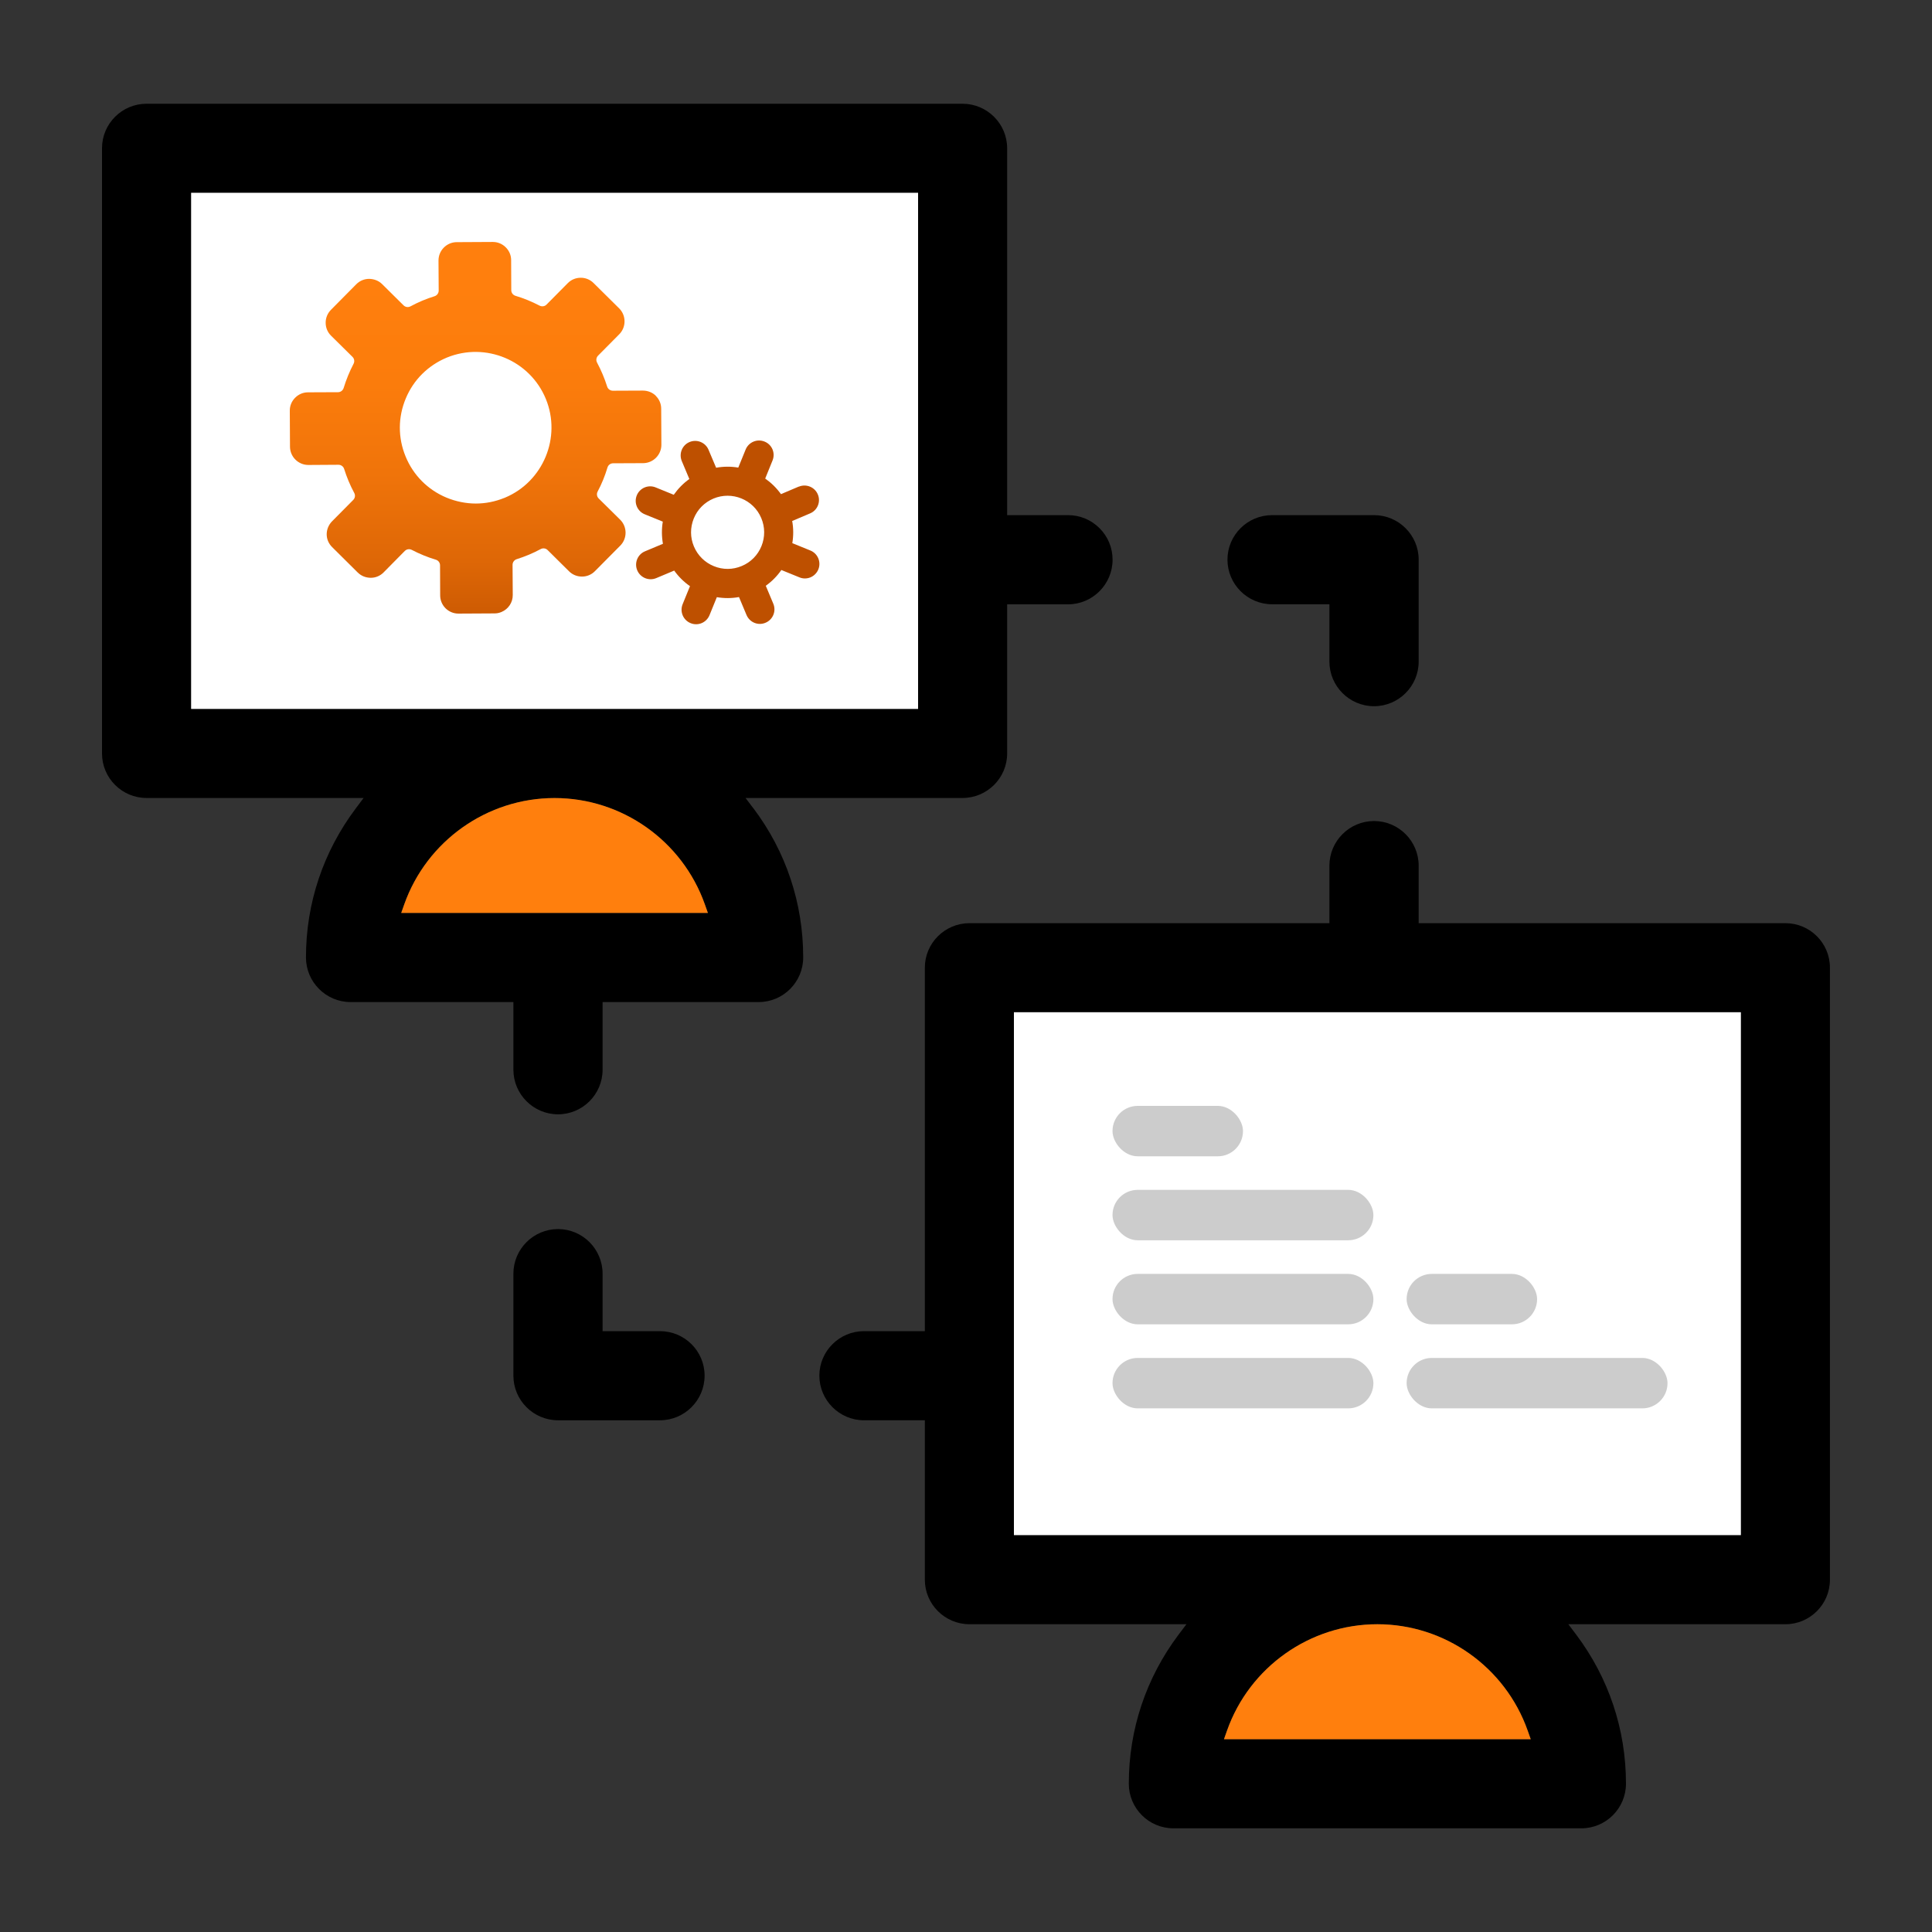 <svg xmlns="http://www.w3.org/2000/svg" xmlns:xlink="http://www.w3.org/1999/xlink" id="Layer_1" width="300" height="300" viewBox="0 0 300 300"><rect x="0" y="0" width="300" height="300" fill="#333333" stroke="none"/><defs><style>      .cls-1 {        fill: #fff;      }      .cls-2 {        fill: #ff7f0d;      }      .cls-3 {        fill: #ccc;      }      .cls-4 {        fill: url(#linear-gradient);      }      .cls-5 {        fill: #be5000;        fill-rule: evenodd;      }    </style><linearGradient id="linear-gradient" x1="73.86" y1="43.92" x2="73.86" y2="103.09" gradientUnits="userSpaceOnUse"><stop offset="0" stop-color="#ff7f0d"></stop><stop offset=".27" stop-color="#fb7c0c"></stop><stop offset=".5" stop-color="#f0740a"></stop><stop offset=".73" stop-color="#de6706"></stop><stop offset=".95" stop-color="#c45401"></stop><stop offset="1" stop-color="#be5000"></stop></linearGradient></defs><path d="M116.98,125.51l-1.21-1.6h33.69c3.82,0,6.93-3.1,6.93-6.91v-23.16h9.45c3.81,0,6.92-3.11,6.92-6.93,0-1.84-.71-3.57-2.01-4.88-1.31-1.31-3.05-2.04-4.91-2.04h-9.45V23.02c0-3.81-3.11-6.91-6.93-6.91H22.75c-3.81,0-6.91,3.1-6.91,6.91v93.98c0,3.81,3.1,6.91,6.91,6.91h33.71l-1.2,1.6c-5.07,6.74-7.75,14.75-7.75,23.16,0,3.82,3.11,6.93,6.93,6.93h25.28v10.5c0,3.82,3.11,6.93,6.93,6.93s6.92-3.11,6.92-6.93v-10.5h24.24c3.81,0,6.91-3.11,6.91-6.93,0-8.43-2.67-16.44-7.73-23.16ZM29.68,110.08V29.94h112.88v80.14H29.68ZM62.3,141.76l.47-1.33c3.5-9.87,12.88-16.51,23.34-16.51s19.84,6.63,23.34,16.51l.47,1.33h-47.62Z"></path><path d="M277.25,143.35h-56.96v-8.93c0-3.82-3.11-6.93-6.93-6.93s-6.93,3.11-6.93,6.93v8.93h-55.89c-3.82,0-6.93,3.1-6.93,6.9v56.45h-9.45c-3.82,0-6.93,3.1-6.93,6.91s3.11,6.93,6.93,6.93h9.45v24.76c0,3.81,3.11,6.91,6.93,6.91h33.69l-1.21,1.6c-5.06,6.73-7.74,14.73-7.74,23.16,0,3.82,3.1,6.93,6.92,6.93h63.36c3.81,0,6.92-3.11,6.92-6.93,0-8.42-2.68-16.43-7.74-23.16l-1.21-1.6h33.71c3.81,0,6.91-3.1,6.91-6.91v-95.05c0-3.81-3.1-6.9-6.91-6.9ZM190.06,270.06l.47-1.33c3.49-9.88,12.88-16.52,23.35-16.52s19.85,6.64,23.34,16.52l.47,1.33h-47.63ZM270.32,238.37h-112.88v-81.19h112.88v81.19Z"></path><path d="M197.52,93.83h8.91v8.9c0,3.82,3.11,6.93,6.93,6.93s6.93-3.11,6.93-6.93v-15.83c0-3.81-3.11-6.91-6.93-6.91h-15.83c-3.82,0-6.93,3.1-6.93,6.91s3.11,6.93,6.93,6.93Z"></path><path d="M102.48,206.7h-8.91v-8.92c0-3.82-3.1-6.93-6.92-6.93s-6.93,3.11-6.93,6.93v15.83c0,3.82,3.11,6.93,6.93,6.93h15.83c3.82,0,6.93-3.11,6.93-6.93s-3.11-6.91-6.93-6.91Z"></path><path class="cls-2" d="M62.3,141.76l.47-1.33c3.5-9.87,12.88-16.51,23.34-16.51s19.84,6.63,23.34,16.51l.47,1.33h-47.62Z"></path><path class="cls-2" d="M190.06,270.06l.47-1.33c3.49-9.88,12.88-16.52,23.35-16.52s19.85,6.64,23.34,16.52l.47,1.33h-47.63Z"></path><rect class="cls-1" x="29.68" y="29.94" width="112.88" height="80.14"></rect><rect class="cls-1" x="157.44" y="157.18" width="112.88" height="81.19"></rect><g><path class="cls-5" d="M124.05,75.55h0s-2.78,1.18-2.78,1.18c-.69-.96-1.51-1.76-2.45-2.42l1.14-2.81c.47-1.15-.08-2.47-1.24-2.93-1.15-.47-2.47.08-2.94,1.24l-1.14,2.8c-1.12-.19-2.28-.19-3.44.02l-1.18-2.79c-.48-1.14-1.8-1.68-2.95-1.2h0c-1.15.48-1.68,1.81-1.2,2.96l1.17,2.78c-.94.67-1.75,1.5-2.42,2.45l-2.8-1.14c-1.15-.48-2.47.08-2.94,1.23-.47,1.16.08,2.47,1.24,2.94l2.8,1.14c-.19,1.13-.18,2.3.02,3.44l-2.79,1.17c-1.15.48-1.68,1.81-1.2,2.95s1.8,1.69,2.95,1.21h0l2.79-1.17c.67.94,1.5,1.76,2.45,2.42l-1.14,2.8c-.47,1.15.08,2.47,1.23,2.94.58.24,1.19.22,1.72,0s.98-.65,1.22-1.23l1.14-2.8c1.14.19,2.3.19,3.44-.02l1.17,2.79c.49,1.15,1.8,1.69,2.95,1.2h0c1.15-.48,1.69-1.8,1.21-2.95l-1.17-2.79c.94-.67,1.76-1.5,2.42-2.45l2.8,1.14c.57.24,1.19.22,1.72,0s.98-.65,1.22-1.23c.47-1.15-.08-2.47-1.24-2.94l-2.8-1.14c.19-1.14.19-2.3-.02-3.44l2.78-1.18c1.15-.48,1.69-1.81,1.2-2.95-.48-1.14-1.8-1.68-2.95-1.2h0ZM115.18,87.89h0c-1.39.59-2.94.6-4.34.02-1.4-.57-2.5-1.66-3.09-3.06s-.59-2.94-.02-4.34c.57-1.41,1.66-2.5,3.05-3.09h0c2.88-1.21,6.22.14,7.43,3.03.59,1.4.6,2.94.03,4.35-.57,1.4-1.66,2.51-3.06,3.09Z"></path><path class="cls-4" d="M101.85,61.47c-.54-.54-1.26-.81-2.01-.82l-4.68.02h0c-.4,0-.76-.26-.88-.64-.4-1.27-.93-2.53-1.57-3.73-.19-.35-.13-.79.16-1.08l3.29-3.32c1.1-1.11,1.09-2.92-.02-4.02l-3.97-3.93c-.54-.54-1.26-.83-2.01-.82-.76,0-1.47.3-2,.84l-3.29,3.32c-.28.29-.72.35-1.08.17-1.21-.63-2.47-1.15-3.75-1.53-.39-.12-.65-.47-.65-.87l-.02-4.67c0-.76-.31-1.47-.85-2-.54-.53-1.24-.82-1.99-.82h-.02l-5.59.03c-.76,0-1.47.31-2,.84-.54.54-.83,1.26-.83,2.02l.03,4.66c0,.4-.26.76-.65.88-1.27.39-2.53.92-3.73,1.57-.36.19-.79.13-1.08-.16l-3.32-3.29c-.54-.54-1.26-.8-2.01-.82-.76,0-1.48.3-2.01.84l-3.93,3.97c-.53.54-.83,1.26-.82,2.02,0,.76.3,1.47.84,2l3.32,3.28c.29.28.36.72.17,1.08-.62,1.19-1.14,2.46-1.54,3.76-.12.38-.47.65-.87.65l-4.67.02c-.76,0-1.47.31-2,.85-.54.54-.83,1.26-.82,2.01l.03,5.59c.01,1.56,1.29,2.83,2.85,2.83h0l4.68-.03h0c.4,0,.76.26.88.65.4,1.27.92,2.53,1.57,3.73.19.36.13.79-.16,1.08l-3.29,3.32c-.53.54-.83,1.26-.83,2.02,0,.75.31,1.46.85,1.99l3.97,3.94c.54.53,1.23.81,2.02.82.76,0,1.47-.3,2-.84l3.29-3.33c.18-.18.41-.27.65-.27.14,0,.29.03.42.1,1.21.63,2.47,1.15,3.75,1.53.39.12.65.47.65.87l.02,4.67c0,.76.3,1.47.84,2.01.54.53,1.25.82,2,.82h.02l5.59-.03c.39,0,.74-.08,1.07-.22,1.07-.45,1.76-1.48,1.75-2.64l-.03-4.68c0-.4.26-.76.64-.88,1.27-.4,2.53-.92,3.73-1.57.36-.19.79-.13,1.08.16l3.32,3.29c.53.53,1.24.82,2,.82h.02c.76,0,1.47-.3,2-.84l3.94-3.97c1.1-1.11,1.09-2.92-.02-4.02l-3.33-3.29c-.29-.28-.36-.72-.17-1.08.63-1.18,1.14-2.44,1.53-3.74.12-.39.47-.65.87-.65l4.67-.02c1.56-.01,2.83-1.29,2.83-2.86l-.03-5.59c0-.76-.3-1.47-.84-2ZM78.42,77.28s-.08.03-.12.04c0,0,0,0,0,0-1.43.58-2.93.87-4.42.87s-3.08-.31-4.55-.92c-2.9-1.21-5.16-3.48-6.35-6.39-1.2-2.91-1.19-6.1.03-9.01,1.2-2.89,3.47-5.14,6.39-6.35,6.01-2.45,12.9.43,15.36,6.43,2.44,5.95-.4,12.83-6.33,15.32Z"></path></g><g><rect class="cls-3" x="172.75" y="184.76" width="40.51" height="7.83" rx="3.91" ry="3.91"></rect><rect class="cls-3" x="172.75" y="197.81" width="40.51" height="7.83" rx="3.91" ry="3.91"></rect><rect class="cls-3" x="172.75" y="210.86" width="40.51" height="7.83" rx="3.91" ry="3.91"></rect><rect class="cls-3" x="218.42" y="210.86" width="40.51" height="7.83" rx="3.91" ry="3.91"></rect><rect class="cls-3" x="218.42" y="197.81" width="20.26" height="7.83" rx="3.91" ry="3.91"></rect><rect class="cls-3" x="172.75" y="171.72" width="20.26" height="7.83" rx="3.91" ry="3.91"></rect></g></svg>